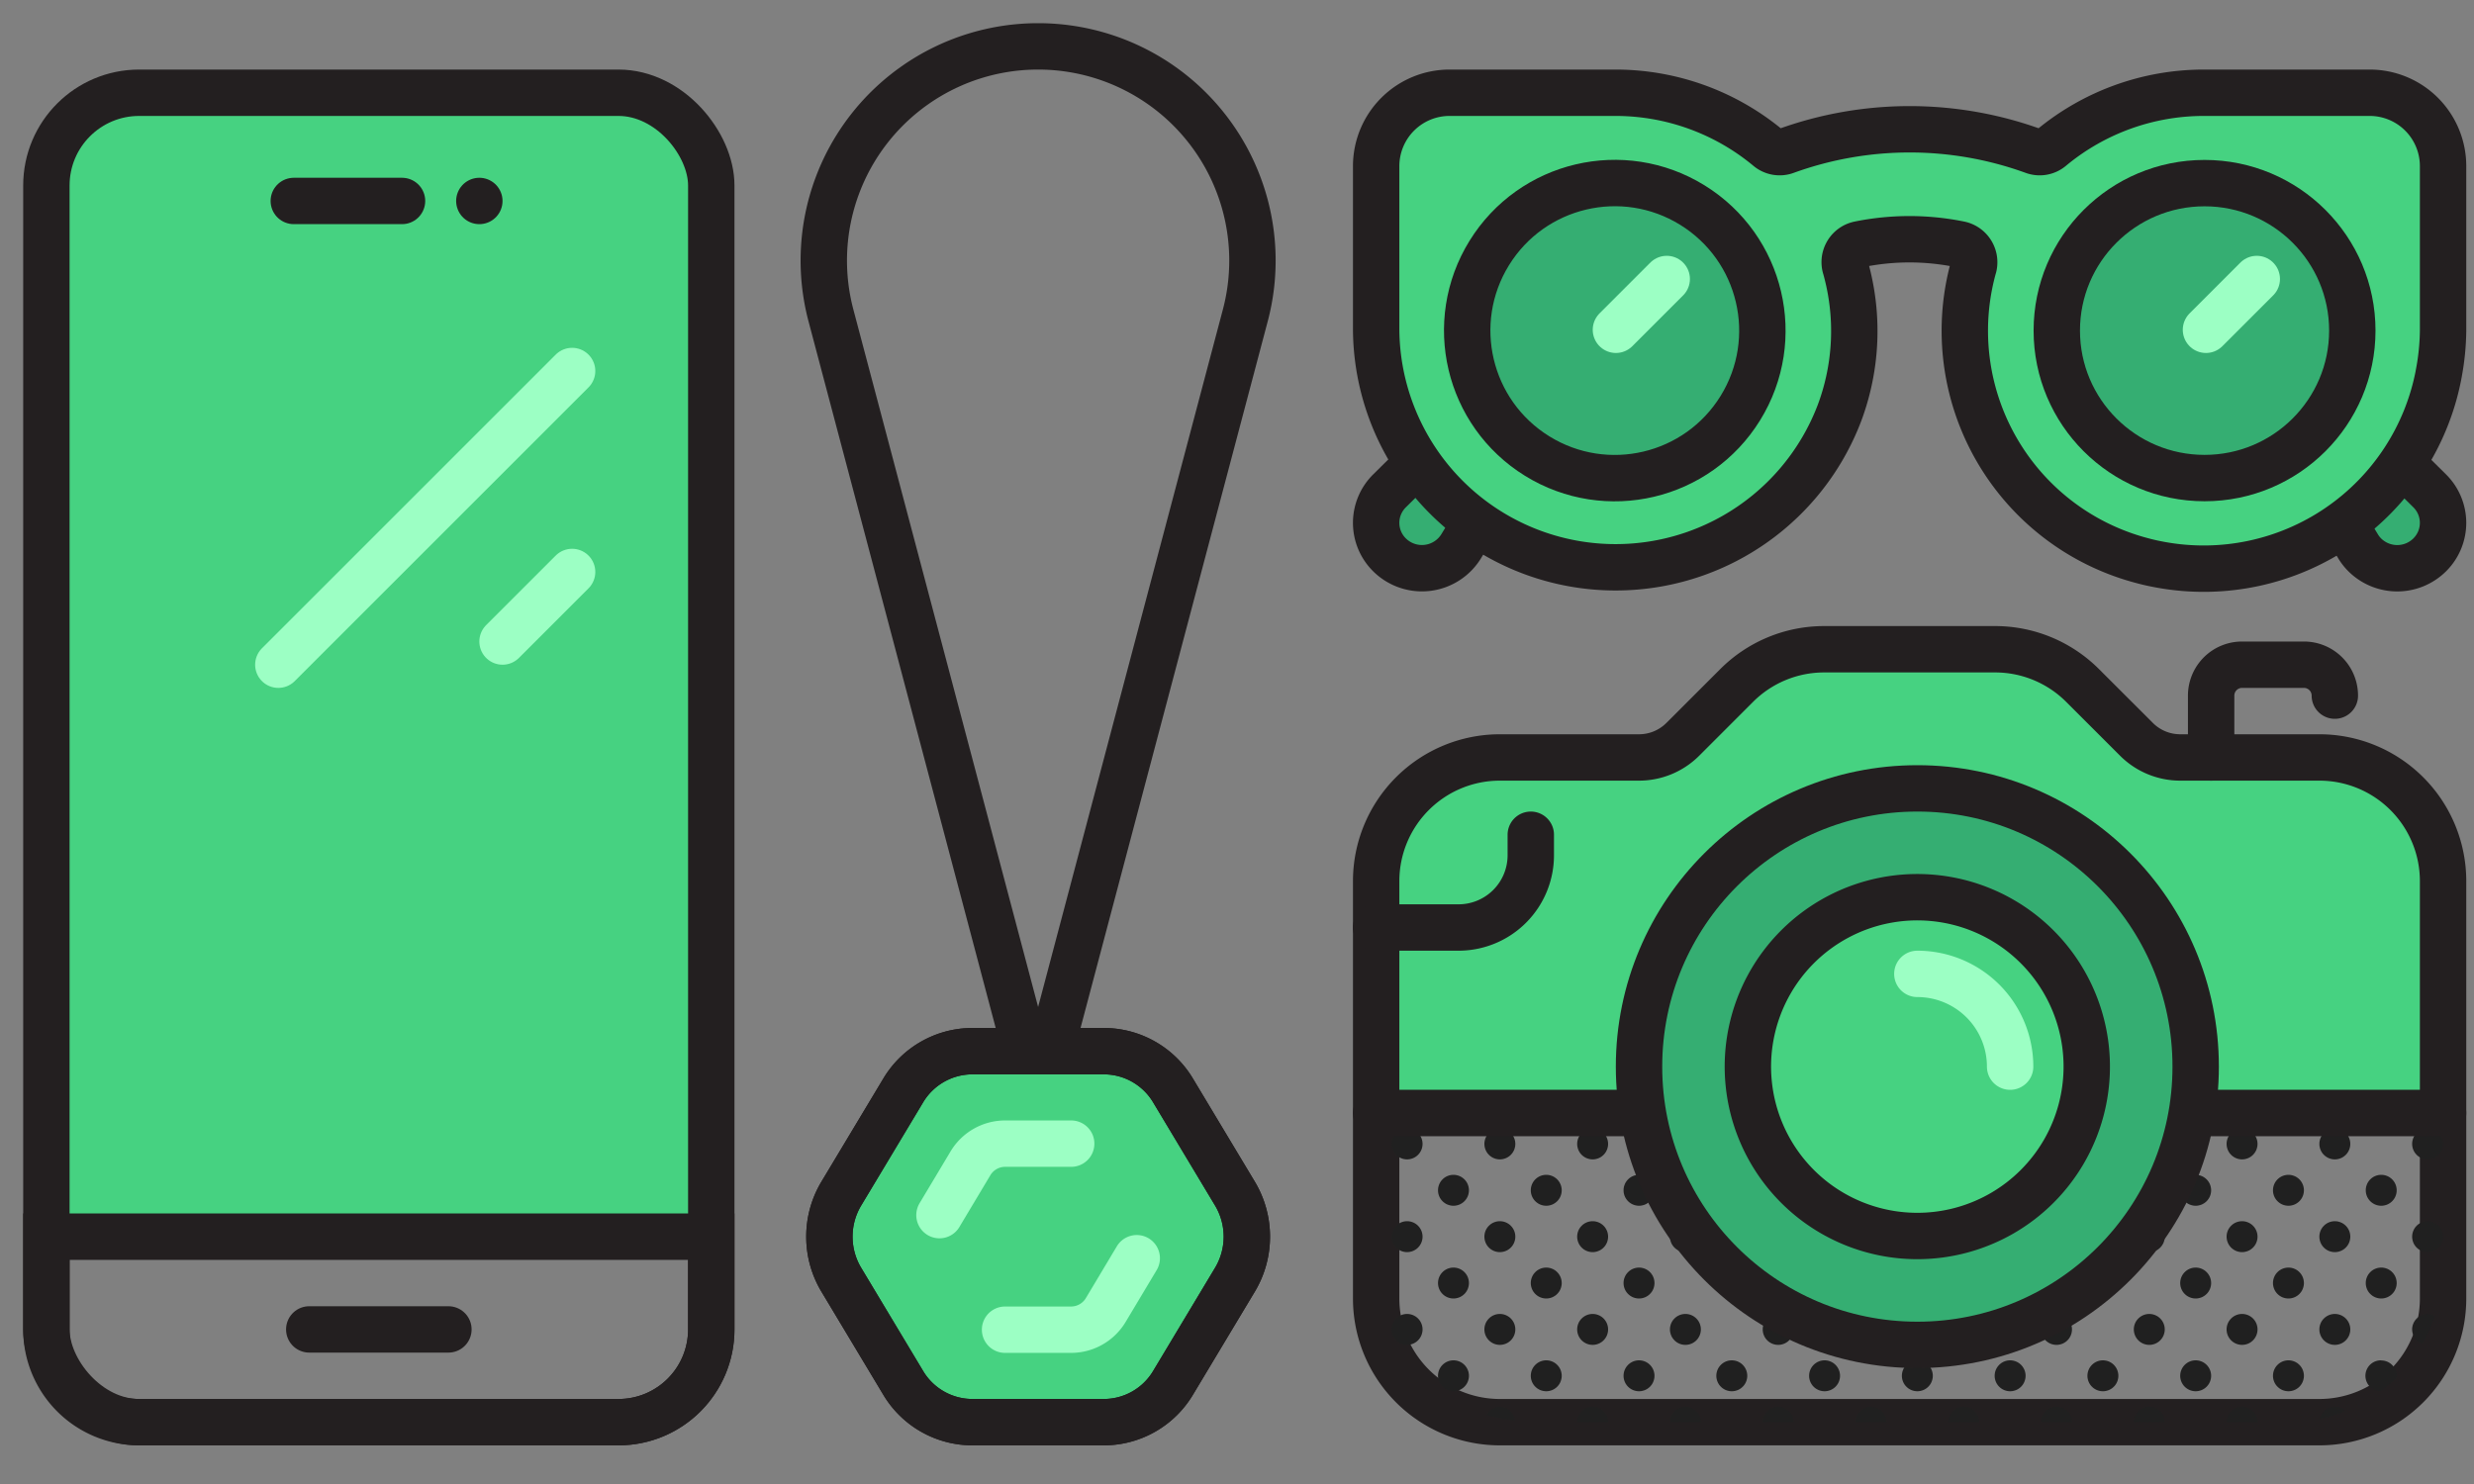 <svg id="single-items-colour-48" xmlns="http://www.w3.org/2000/svg" width="80" height="48" viewBox="0 0 80 48">
  <rect x="0" y="0" width="80" height="48" fill="#808080" stroke="none"/>
  <rect id="Rectangle_35245" data-name="Rectangle 35245" width="80" height="48" fill="none"/>
  <path id="Path_23999" data-name="Path 23999" d="M266.5,3H282a3,3,0,0,1,3,3l.193,34.038h-21.5L263.5,6a3,3,0,0,1,3-3" transform="translate(-262)" fill="#46d281"/>
  <rect id="Rectangle_35197" data-name="Rectangle 35197" width="21.5" height="43" rx="3" transform="translate(1.5 3)" fill="none" stroke="#231f20" stroke-width="1.5"/>
  <line id="Line_1978" data-name="Line 1978" transform="translate(15.5 6.5)" fill="none" stroke="#231f20" stroke-linecap="round" stroke-width="1.5"/>
  <path id="Path_24001" data-name="Path 24001" d="M282,46H266.5a3,3,0,0,1-3-3V40H285v3A3,3,0,0,1,282,46Z" transform="translate(-262)" fill="none" stroke="#231f20" stroke-width="1.5"/>
  <line id="Line_1979" data-name="Line 1979" x1="4.5" transform="translate(10 43)" fill="none" stroke="#231f20" stroke-linecap="round" stroke-width="1.5"/>
  <line id="Line_1980" data-name="Line 1980" x1="3.5" transform="translate(9.5 6.5)" fill="none" stroke="#231f20" stroke-linecap="round" stroke-width="1.5"/>
  <line id="Line_1981" data-name="Line 1981" x1="9.5" y2="9.5" transform="translate(9 12)" fill="none" stroke="#9cffc4" stroke-linecap="round" stroke-width="1.5"/>
  <line id="Line_1982" data-name="Line 1982" x1="2.25" y2="2.25" transform="translate(16.25 18.5)" fill="none" stroke="#9cffc4" stroke-linecap="round" stroke-width="1.5"/>
  <path id="Path_24002" data-name="Path 24002" d="M295.569,1.5h0a6.928,6.928,0,0,1,6.7,8.7l-6.7,25.3-6.7-25.3A6.928,6.928,0,0,1,295.569,1.5Z" transform="translate(-262)" fill="none" stroke="#231f20" stroke-width="1.5"/>
  <path id="Path_24003" data-name="Path 24003" d="M293.438,46H297.7a2.61,2.61,0,0,0,2.235-1.276l2-3.333a2.711,2.711,0,0,0,0-2.782l-2-3.333A2.61,2.61,0,0,0,297.7,34h-4.261a2.607,2.607,0,0,0-2.235,1.276l-2,3.333a2.711,2.711,0,0,0,0,2.782l2,3.333A2.607,2.607,0,0,0,293.438,46" transform="translate(-262)" fill="#46d281"/>
  <path id="Path_24004" data-name="Path 24004" d="M293.438,46H297.7a2.61,2.61,0,0,0,2.235-1.276l2-3.333a2.711,2.711,0,0,0,0-2.782l-2-3.333A2.61,2.61,0,0,0,297.7,34h-4.261a2.607,2.607,0,0,0-2.235,1.276l-2,3.333a2.711,2.711,0,0,0,0,2.782l2,3.333A2.607,2.607,0,0,0,293.438,46Z" transform="translate(-262)" fill="none" stroke="#231f20" stroke-width="1.5"/>
  <path id="Path_24005" data-name="Path 24005" d="M296.638,36.991H294.5a1.308,1.308,0,0,0-1.121.64l-1,1.672" transform="translate(-262)" fill="none" stroke="#9cffc4" stroke-linecap="round" stroke-width="1.5"/>
  <path id="Path_24006" data-name="Path 24006" d="M297.7,34h-4.262a2.61,2.61,0,0,0-2.235,1.276l-2,3.333a2.711,2.711,0,0,0,0,2.782l2,3.333A2.61,2.61,0,0,0,293.438,46H297.7a2.607,2.607,0,0,0,2.234-1.276l2-3.333a2.711,2.711,0,0,0,0-2.782l-2-3.333A2.607,2.607,0,0,0,297.7,34Z" transform="translate(-262)" fill="none" stroke="#231f20" stroke-width="1.5"/>
  <path id="Path_24007" data-name="Path 24007" d="M294.5,43.009h2.138a1.306,1.306,0,0,0,1.12-.64l1-1.672" transform="translate(-262)" fill="none" stroke="#9cffc4" stroke-linecap="round" stroke-width="1.5"/>
  <path id="Path_25765" data-name="Path 25765" d="M339.223,14.546l1.342,1.328a1.457,1.457,0,0,1,.008,2.068l-.008.008a1.491,1.491,0,0,1-2.1-.005h0a1.42,1.42,0,0,1-.216-.278l-.816-1.346Z" transform="translate(-262)" fill="#35ae72"/>
  <path id="Path_25766" data-name="Path 25766" d="M339.223,14.546l1.342,1.328a1.457,1.457,0,0,1,.008,2.068l-.008.008a1.491,1.491,0,0,1-2.1-.005h0a1.42,1.42,0,0,1-.216-.278l-.816-1.346Z" transform="translate(-262)" fill="none" stroke="#231f20" stroke-linecap="round" stroke-width="1.5"/>
  <path id="Path_25767" data-name="Path 25767" d="M308.277,14.546l-1.342,1.328a1.455,1.455,0,0,0-.01,2.066l0,0,.008.008a1.489,1.489,0,0,0,2.318-.283l.816-1.346Z" transform="translate(-262)" fill="#35ae72"/>
  <path id="Path_25768" data-name="Path 25768" d="M308.277,14.546l-1.342,1.328a1.455,1.455,0,0,0-.01,2.066l0,0,.008.008a1.489,1.489,0,0,0,2.318-.283l.816-1.346Z" transform="translate(-262)" fill="none" stroke="#231f20" stroke-linecap="round" stroke-width="1.5"/>
  <path id="Path_25769" data-name="Path 25769" d="M338.62,3h-5.353a7.719,7.719,0,0,0-4.941,1.786.574.574,0,0,1-.569.1,11.743,11.743,0,0,0-8.011,0,.574.574,0,0,1-.569-.1A7.719,7.719,0,0,0,314.236,3h-5.353A2.374,2.374,0,0,0,306.5,5.366v5.323a7.744,7.744,0,0,0,14.98,2.674,7.566,7.566,0,0,0,.2-4.7.589.589,0,0,1,.378-.745h0l.047-.013a8.15,8.15,0,0,1,3.278,0,.593.593,0,0,1,.439.715c-.005.016-.008.03-.013.044a7.688,7.688,0,0,0,5.406,9.455q.32.089.646.147a7.733,7.733,0,0,0,9-6.184v-.005A7.773,7.773,0,0,0,341,10.692V5.368A2.373,2.373,0,0,0,338.622,3Z" transform="translate(-262)" fill="#46d281"/>
  <path id="Path_25770" data-name="Path 25770" d="M338.62,3h-5.353a7.719,7.719,0,0,0-4.941,1.786.574.574,0,0,1-.569.1,11.743,11.743,0,0,0-8.011,0,.574.574,0,0,1-.569-.1A7.719,7.719,0,0,0,314.236,3h-5.353A2.374,2.374,0,0,0,306.5,5.366v5.323a7.744,7.744,0,0,0,14.98,2.674,7.566,7.566,0,0,0,.2-4.7.589.589,0,0,1,.378-.745h0l.047-.013a8.15,8.15,0,0,1,3.278,0,.593.593,0,0,1,.439.715c-.005.016-.008.03-.013.044a7.688,7.688,0,0,0,5.406,9.455q.32.089.646.147a7.733,7.733,0,0,0,9-6.184v-.005A7.773,7.773,0,0,0,341,10.692V5.368A2.373,2.373,0,0,0,338.622,3Z" transform="translate(-262)" fill="none" stroke="#231f20" stroke-linecap="round" stroke-width="1.5"/>
  <path id="Path_25771" data-name="Path 25771" d="M333.286,5.923a4.77,4.77,0,1,1-4.778,4.77,4.774,4.774,0,0,1,4.778-4.77" transform="translate(-262)" fill="#35ae72"/>
  <ellipse id="Ellipse_33849" data-name="Ellipse 33849" cx="4.778" cy="4.77" rx="4.778" ry="4.77" transform="translate(66.509 5.923)" fill="none" stroke="#231f20" stroke-width="1.5"/>
  <path id="Path_25772" data-name="Path 25772" d="M314.214,5.923a4.77,4.77,0,1,1-4.77,4.77,4.771,4.771,0,0,1,4.77-4.77" transform="translate(-262)" fill="#35ae72"/>
  <circle id="Ellipse_33850" data-name="Ellipse 33850" cx="4.77" cy="4.77" r="4.77" transform="matrix(0.526, -0.851, 0.851, 0.526, 45.648, 12.243)" fill="none" stroke="#231f20" stroke-width="1.5"/>
  <line id="Line_2506" data-name="Line 2506" x1="1.643" y2="1.643" transform="translate(71.333 9.024)" fill="#46d281"/>
  <line id="Line_2507" data-name="Line 2507" x1="1.643" y2="1.643" transform="translate(71.333 9.024)" fill="none" stroke="#9cffc4" stroke-linecap="round" stroke-linejoin="round" stroke-width="1.5"/>
  <line id="Line_2508" data-name="Line 2508" x1="1.643" y2="1.643" transform="translate(52.253 9.024)" fill="#46d281"/>
  <line id="Line_2509" data-name="Line 2509" x1="1.643" y2="1.643" transform="translate(52.253 9.024)" fill="none" stroke="#9cffc4" stroke-linecap="round" stroke-linejoin="round" stroke-width="1.5"/>
  <path id="Path_25773" data-name="Path 25773" d="M326.515,21h-5.529a4,4,0,0,0-2.829,1.172l-1.742,1.742A2,2,0,0,1,315,24.5h-4.5a4,4,0,0,0-4,4v7.526H341V28.5a4,4,0,0,0-4-4h-4.5a2,2,0,0,1-1.414-.586l-1.743-1.742A4,4,0,0,0,326.515,21" transform="translate(-262)" fill="#46d281"/>
  <path id="Path_25774" data-name="Path 25774" d="M326.515,21h-5.529a4,4,0,0,0-2.829,1.172l-1.742,1.742A2,2,0,0,1,315,24.5h-4.5a4,4,0,0,0-4,4V42a4,4,0,0,0,4,4H337a4,4,0,0,0,4-4V28.5a4,4,0,0,0-4-4h-4.5a2,2,0,0,1-1.414-.586l-1.743-1.742A4,4,0,0,0,326.515,21Z" transform="translate(-262)" fill="none" stroke="#231f20" stroke-linecap="round" stroke-linejoin="round" stroke-width="1.5"/>
  <path id="Path_25775" data-name="Path 25775" d="M321,44a.5.5,0,1,0,.5.5.5.5,0,0,0-.5-.5" transform="translate(-262)" fill="#202020"/>
  <path id="Path_25776" data-name="Path 25776" d="M318,38a.5.5,0,1,0,.5.5.5.5,0,0,0-.5-.5" transform="translate(-262)" fill="#202020"/>
  <path id="Path_25777" data-name="Path 25777" d="M321,41a.5.5,0,1,0,.5.5.5.5,0,0,0-.5-.5" transform="translate(-262)" fill="#202020"/>
  <path id="Path_25778" data-name="Path 25778" d="M319.5,36.5a.5.5,0,1,0,.5.5.5.5,0,0,0-.5-.5" transform="translate(-262)" fill="#202020"/>
  <path id="Path_25779" data-name="Path 25779" d="M318,44a.5.5,0,1,0,.5.5.5.5,0,0,0-.5-.5" transform="translate(-262)" fill="#202020"/>
  <path id="Path_25780" data-name="Path 25780" d="M316.5,43.5a.5.5,0,1,0-.5-.5.5.5,0,0,0,.5.5" transform="translate(-262)" fill="#202020"/>
  <path id="Path_25781" data-name="Path 25781" d="M327,41a.5.5,0,1,0,.5.5.5.5,0,0,0-.5-.5" transform="translate(-262)" fill="#202020"/>
  <path id="Path_25782" data-name="Path 25782" d="M315,38a.5.5,0,1,0,.5.5.5.5,0,0,0-.5-.5" transform="translate(-262)" fill="#202020"/>
  <path id="Path_25783" data-name="Path 25783" d="M316.5,39.5a.5.5,0,1,0,.5.5.5.5,0,0,0-.5-.5" transform="translate(-262)" fill="#202020"/>
  <path id="Path_25784" data-name="Path 25784" d="M316.5,36.5a.5.5,0,1,0,.5.5.5.5,0,0,0-.5-.5" transform="translate(-262)" fill="#202020"/>
  <path id="Path_25785" data-name="Path 25785" d="M322.5,36.5a.5.5,0,1,0,.5.5.5.5,0,0,0-.5-.5" transform="translate(-262)" fill="#202020"/>
  <path id="Path_25786" data-name="Path 25786" d="M322.5,39.5a.5.5,0,1,0,.5.5.5.5,0,0,0-.5-.5" transform="translate(-262)" fill="#202020"/>
  <path id="Path_25787" data-name="Path 25787" d="M322.5,43.5a.5.5,0,1,0-.5-.5.5.5,0,0,0,.5.5" transform="translate(-262)" fill="#202020"/>
  <path id="Path_25788" data-name="Path 25788" d="M324,38a.5.5,0,1,0,.5.5.5.5,0,0,0-.5-.5" transform="translate(-262)" fill="#202020"/>
  <path id="Path_25789" data-name="Path 25789" d="M324,41a.5.5,0,1,0,.5.5.5.5,0,0,0-.5-.5" transform="translate(-262)" fill="#202020"/>
  <path id="Path_25790" data-name="Path 25790" d="M321,38a.5.5,0,1,0,.5.5.5.5,0,0,0-.5-.5" transform="translate(-262)" fill="#202020"/>
  <path id="Path_25791" data-name="Path 25791" d="M319.5,43.5a.5.5,0,1,0-.5-.5.5.5,0,0,0,.5.5" transform="translate(-262)" fill="#202020"/>
  <path id="Path_25792" data-name="Path 25792" d="M324,44a.5.5,0,1,0,.5.5.5.5,0,0,0-.5-.5" transform="translate(-262)" fill="#202020"/>
  <path id="Path_25793" data-name="Path 25793" d="M319.5,39.5a.5.5,0,1,0,.5.5.5.5,0,0,0-.5-.5" transform="translate(-262)" fill="#202020"/>
  <path id="Path_25794" data-name="Path 25794" d="M318,41a.5.5,0,1,0,.5.5.5.5,0,0,0-.5-.5" transform="translate(-262)" fill="#202020"/>
  <path id="Path_25795" data-name="Path 25795" d="M310.5,42.5a.5.5,0,1,0,.5.5.5.5,0,0,0-.5-.5" transform="translate(-262)" fill="#202020"/>
  <path id="Path_25796" data-name="Path 25796" d="M309,41a.5.5,0,1,0,.5.5.5.5,0,0,0-.5-.5" transform="translate(-262)" fill="#202020"/>
  <path id="Path_25797" data-name="Path 25797" d="M309,38a.5.5,0,1,0,.5.5.5.5,0,0,0-.5-.5" transform="translate(-262)" fill="#202020"/>
  <path id="Path_25798" data-name="Path 25798" d="M309,44a.5.5,0,1,0,.5.5.5.5,0,0,0-.5-.5" transform="translate(-262)" fill="#202020"/>
  <path id="Path_25799" data-name="Path 25799" d="M310.5,36.5a.5.5,0,1,0,.5.5.5.5,0,0,0-.5-.5" transform="translate(-262)" fill="#202020"/>
  <path id="Path_25800" data-name="Path 25800" d="M340,43a.5.5,0,0,0,.326.465,4.98,4.98,0,0,0,.4-.9.487.487,0,0,0-.227-.061.5.5,0,0,0-.5.5" transform="translate(-262)" fill="#202020"/>
  <path id="Path_25801" data-name="Path 25801" d="M312,41a.5.5,0,1,0,.5.5.5.5,0,0,0-.5-.5" transform="translate(-262)" fill="#202020"/>
  <path id="Path_25802" data-name="Path 25802" d="M312,44a.5.5,0,1,0,.5.5.5.5,0,0,0-.5-.5" transform="translate(-262)" fill="#202020"/>
  <path id="Path_25803" data-name="Path 25803" d="M310.5,39.5a.5.5,0,1,0,.5.5.5.5,0,0,0-.5-.5" transform="translate(-262)" fill="#202020"/>
  <path id="Path_25804" data-name="Path 25804" d="M307.5,42.5a.5.5,0,1,0,.5.5.5.5,0,0,0-.5-.5" transform="translate(-262)" fill="#202020"/>
  <path id="Path_25805" data-name="Path 25805" d="M313.5,36.5a.5.5,0,1,0,.5.5.5.5,0,0,0-.5-.5" transform="translate(-262)" fill="#202020"/>
  <path id="Path_25806" data-name="Path 25806" d="M307.5,39.5a.5.5,0,1,0,.5.5.5.5,0,0,0-.5-.5" transform="translate(-262)" fill="#202020"/>
  <path id="Path_25807" data-name="Path 25807" d="M313.5,39.5a.5.5,0,1,0,.5.5.5.5,0,0,0-.5-.5" transform="translate(-262)" fill="#202020"/>
  <path id="Path_25808" data-name="Path 25808" d="M315,41a.5.5,0,1,0,.5.5.5.5,0,0,0-.5-.5" transform="translate(-262)" fill="#202020"/>
  <path id="Path_25809" data-name="Path 25809" d="M315,44a.5.5,0,1,0,.5.5.5.5,0,0,0-.5-.5" transform="translate(-262)" fill="#202020"/>
  <path id="Path_25810" data-name="Path 25810" d="M312,38a.5.5,0,1,0,.5.5.5.5,0,0,0-.5-.5" transform="translate(-262)" fill="#202020"/>
  <path id="Path_25811" data-name="Path 25811" d="M313.5,43.5a.5.5,0,1,0-.5-.5.5.5,0,0,0,.5.5" transform="translate(-262)" fill="#202020"/>
  <path id="Path_25812" data-name="Path 25812" d="M307.5,36.5a.5.5,0,1,0,.5.5.5.5,0,0,0-.5-.5" transform="translate(-262)" fill="#202020"/>
  <path id="Path_25813" data-name="Path 25813" d="M310.5,45.5a.494.494,0,0,0-.434.266,4.86,4.86,0,0,0,.924.182.5.5,0,0,0-.49-.448" transform="translate(-262)" fill="#202020"/>
  <path id="Path_25814" data-name="Path 25814" d="M313.5,45.5a.5.5,0,0,0-.5.5h1a.5.5,0,0,0-.5-.5" transform="translate(-262)" fill="#202020"/>
  <path id="Path_25815" data-name="Path 25815" d="M334.5,43.5a.5.5,0,1,0-.5-.5.5.5,0,0,0,.5.5" transform="translate(-262)" fill="#202020"/>
  <path id="Path_25816" data-name="Path 25816" d="M336,41a.5.5,0,1,0,.5.5.5.5,0,0,0-.5-.5" transform="translate(-262)" fill="#202020"/>
  <path id="Path_25817" data-name="Path 25817" d="M339,44a.5.5,0,0,0-.022,1,5.225,5.225,0,0,0,.506-.418.4.4,0,0,0,.016-.078.5.5,0,0,0-.5-.5" transform="translate(-262)" fill="#202020"/>
  <path id="Path_25818" data-name="Path 25818" d="M339,42a.5.5,0,1,0-.5-.5.5.5,0,0,0,.5.5" transform="translate(-262)" fill="#202020"/>
  <path id="Path_25819" data-name="Path 25819" d="M336,38a.5.5,0,1,0,.5.5.5.5,0,0,0-.5-.5" transform="translate(-262)" fill="#202020"/>
  <path id="Path_25820" data-name="Path 25820" d="M339,38a.5.5,0,1,0,.5.5.5.5,0,0,0-.5-.5" transform="translate(-262)" fill="#202020"/>
  <path id="Path_25821" data-name="Path 25821" d="M336,44a.5.5,0,1,0,.5.5.5.5,0,0,0-.5-.5" transform="translate(-262)" fill="#202020"/>
  <path id="Path_25822" data-name="Path 25822" d="M334.5,36.5a.5.5,0,1,0,.5.5.5.5,0,0,0-.5-.5" transform="translate(-262)" fill="#202020"/>
  <path id="Path_25823" data-name="Path 25823" d="M334.5,39.5a.5.5,0,1,0,.5.5.5.5,0,0,0-.5-.5" transform="translate(-262)" fill="#202020"/>
  <path id="Path_25824" data-name="Path 25824" d="M337.021,45.894a4.921,4.921,0,0,0,.821-.255.489.489,0,0,0-.821.255" transform="translate(-262)" fill="#202020"/>
  <path id="Path_25825" data-name="Path 25825" d="M340.5,39.5a.5.5,0,1,0,.5.5.5.5,0,0,0-.5-.5" transform="translate(-262)" fill="#202020"/>
  <path id="Path_25826" data-name="Path 25826" d="M331.5,45.5a.5.5,0,0,0-.5.5h1a.5.5,0,0,0-.5-.5" transform="translate(-262)" fill="#202020"/>
  <path id="Path_25827" data-name="Path 25827" d="M334.5,45.5a.5.5,0,0,0-.5.5h1a.5.5,0,0,0-.5-.5" transform="translate(-262)" fill="#202020"/>
  <path id="Path_25828" data-name="Path 25828" d="M340.5,36.5a.5.5,0,1,0,.5.5.5.5,0,0,0-.5-.5" transform="translate(-262)" fill="#202020"/>
  <path id="Path_25829" data-name="Path 25829" d="M316.5,45.5a.5.5,0,0,0-.5.5h1a.5.5,0,0,0-.5-.5" transform="translate(-262)" fill="#202020"/>
  <path id="Path_25830" data-name="Path 25830" d="M319.5,45.5a.5.5,0,0,0-.5.5h1a.5.5,0,0,0-.5-.5" transform="translate(-262)" fill="#202020"/>
  <path id="Path_25831" data-name="Path 25831" d="M322.5,45.5a.5.5,0,0,0-.5.5h1a.5.5,0,0,0-.5-.5" transform="translate(-262)" fill="#202020"/>
  <path id="Path_25832" data-name="Path 25832" d="M328.5,45.5a.5.5,0,0,0-.5.5h1a.5.5,0,0,0-.5-.5" transform="translate(-262)" fill="#202020"/>
  <path id="Path_25833" data-name="Path 25833" d="M325.5,45.5a.5.5,0,0,0-.5.5h1a.5.5,0,0,0-.5-.5" transform="translate(-262)" fill="#202020"/>
  <path id="Path_25834" data-name="Path 25834" d="M325.5,39.5a.5.5,0,1,0,.5.5.5.5,0,0,0-.5-.5" transform="translate(-262)" fill="#202020"/>
  <path id="Path_25835" data-name="Path 25835" d="M330,41a.5.5,0,1,0,.5.5.5.5,0,0,0-.5-.5" transform="translate(-262)" fill="#202020"/>
  <path id="Path_25836" data-name="Path 25836" d="M328.5,36.5a.5.5,0,1,0,.5.5.5.5,0,0,0-.5-.5" transform="translate(-262)" fill="#202020"/>
  <path id="Path_25837" data-name="Path 25837" d="M330,44a.5.5,0,1,0,.5.5.5.5,0,0,0-.5-.5" transform="translate(-262)" fill="#202020"/>
  <path id="Path_25838" data-name="Path 25838" d="M328.5,39.5a.5.5,0,1,0,.5.5.5.5,0,0,0-.5-.5" transform="translate(-262)" fill="#202020"/>
  <path id="Path_25839" data-name="Path 25839" d="M325.5,36.5a.5.5,0,1,0,.5.5.5.5,0,0,0-.5-.5" transform="translate(-262)" fill="#202020"/>
  <path id="Path_25840" data-name="Path 25840" d="M328.5,43.5a.5.5,0,1,0-.5-.5.5.5,0,0,0,.5.5" transform="translate(-262)" fill="#202020"/>
  <path id="Path_25841" data-name="Path 25841" d="M327,44a.5.5,0,1,0,.5.5.5.5,0,0,0-.5-.5" transform="translate(-262)" fill="#202020"/>
  <path id="Path_25842" data-name="Path 25842" d="M327,38a.5.5,0,1,0,.5.5.5.5,0,0,0-.5-.5" transform="translate(-262)" fill="#202020"/>
  <path id="Path_25843" data-name="Path 25843" d="M325.5,43.5a.5.5,0,1,0-.5-.5.5.5,0,0,0,.5.5" transform="translate(-262)" fill="#202020"/>
  <path id="Path_25844" data-name="Path 25844" d="M331.5,43.5a.5.5,0,1,0-.5-.5.5.5,0,0,0,.5.5" transform="translate(-262)" fill="#202020"/>
  <path id="Path_25845" data-name="Path 25845" d="M333,38a.5.5,0,1,0,.5.5.5.5,0,0,0-.5-.5" transform="translate(-262)" fill="#202020"/>
  <path id="Path_25846" data-name="Path 25846" d="M330,38a.5.5,0,1,0,.5.5.5.5,0,0,0-.5-.5" transform="translate(-262)" fill="#202020"/>
  <path id="Path_25847" data-name="Path 25847" d="M337.5,39.5a.5.5,0,1,0,.5.5.5.5,0,0,0-.5-.5" transform="translate(-262)" fill="#202020"/>
  <path id="Path_25848" data-name="Path 25848" d="M337.5,42.5a.5.5,0,1,0,.5.5.5.5,0,0,0-.5-.5" transform="translate(-262)" fill="#202020"/>
  <path id="Path_25849" data-name="Path 25849" d="M337.5,36.5a.5.5,0,1,0,.5.5.5.5,0,0,0-.5-.5" transform="translate(-262)" fill="#202020"/>
  <path id="Path_25850" data-name="Path 25850" d="M333,41a.5.5,0,1,0,.5.5.5.5,0,0,0-.5-.5" transform="translate(-262)" fill="#202020"/>
  <path id="Path_25851" data-name="Path 25851" d="M333,44a.5.5,0,1,0,.5.5.5.5,0,0,0-.5-.5" transform="translate(-262)" fill="#202020"/>
  <path id="Path_25852" data-name="Path 25852" d="M331.5,39.5a.5.5,0,1,0,.5.5.5.5,0,0,0-.5-.5" transform="translate(-262)" fill="#202020"/>
  <path id="Path_25853" data-name="Path 25853" d="M331.5,36.5a.5.5,0,1,0,.5.5.5.5,0,0,0-.5-.5" transform="translate(-262)" fill="#202020"/>
  <path id="Path_25854" data-name="Path 25854" d="M306.5,30h2.665a2.336,2.336,0,0,0,2.335-2.335V27" transform="translate(-262)" fill="none" stroke="#231f20" stroke-linecap="round" stroke-width="1.5"/>
  <line id="Line_2510" data-name="Line 2510" x1="34.5" transform="translate(44.5 36)" fill="none" stroke="#231f20" stroke-linecap="round" stroke-width="1.5"/>
  <path id="Path_25855" data-name="Path 25855" d="M333.5,24.5v-2a1,1,0,0,1,1-1h2a1,1,0,0,1,1,1" transform="translate(-262)" fill="none" stroke="#231f20" stroke-linecap="round" stroke-width="1.5"/>
  <path id="Path_25856" data-name="Path 25856" d="M324,25.5a9,9,0,1,0,9,9,9,9,0,0,0-9-9" transform="translate(-262)" fill="#35ae72"/>
  <circle id="Ellipse_33851" data-name="Ellipse 33851" cx="9" cy="9" r="9" transform="translate(53 25.5)" fill="none" stroke="#231f20" stroke-width="1.5"/>
  <path id="Path_25857" data-name="Path 25857" d="M324,39.978a5.479,5.479,0,1,1,5.478-5.478A5.478,5.478,0,0,1,324,39.978" transform="translate(-262)" fill="#46d281"/>
  <path id="Path_25858" data-name="Path 25858" d="M324,39.978a5.479,5.479,0,1,1,5.478-5.478A5.478,5.478,0,0,1,324,39.978Z" transform="translate(-262)" fill="none" stroke="#231f20" stroke-width="1.5"/>
  <path id="Path_25859" data-name="Path 25859" d="M324,31.5a3,3,0,0,1,3,3" transform="translate(-262)" fill="none" stroke="#9cffc4" stroke-linecap="round" stroke-width="1.5"/>
</svg>
